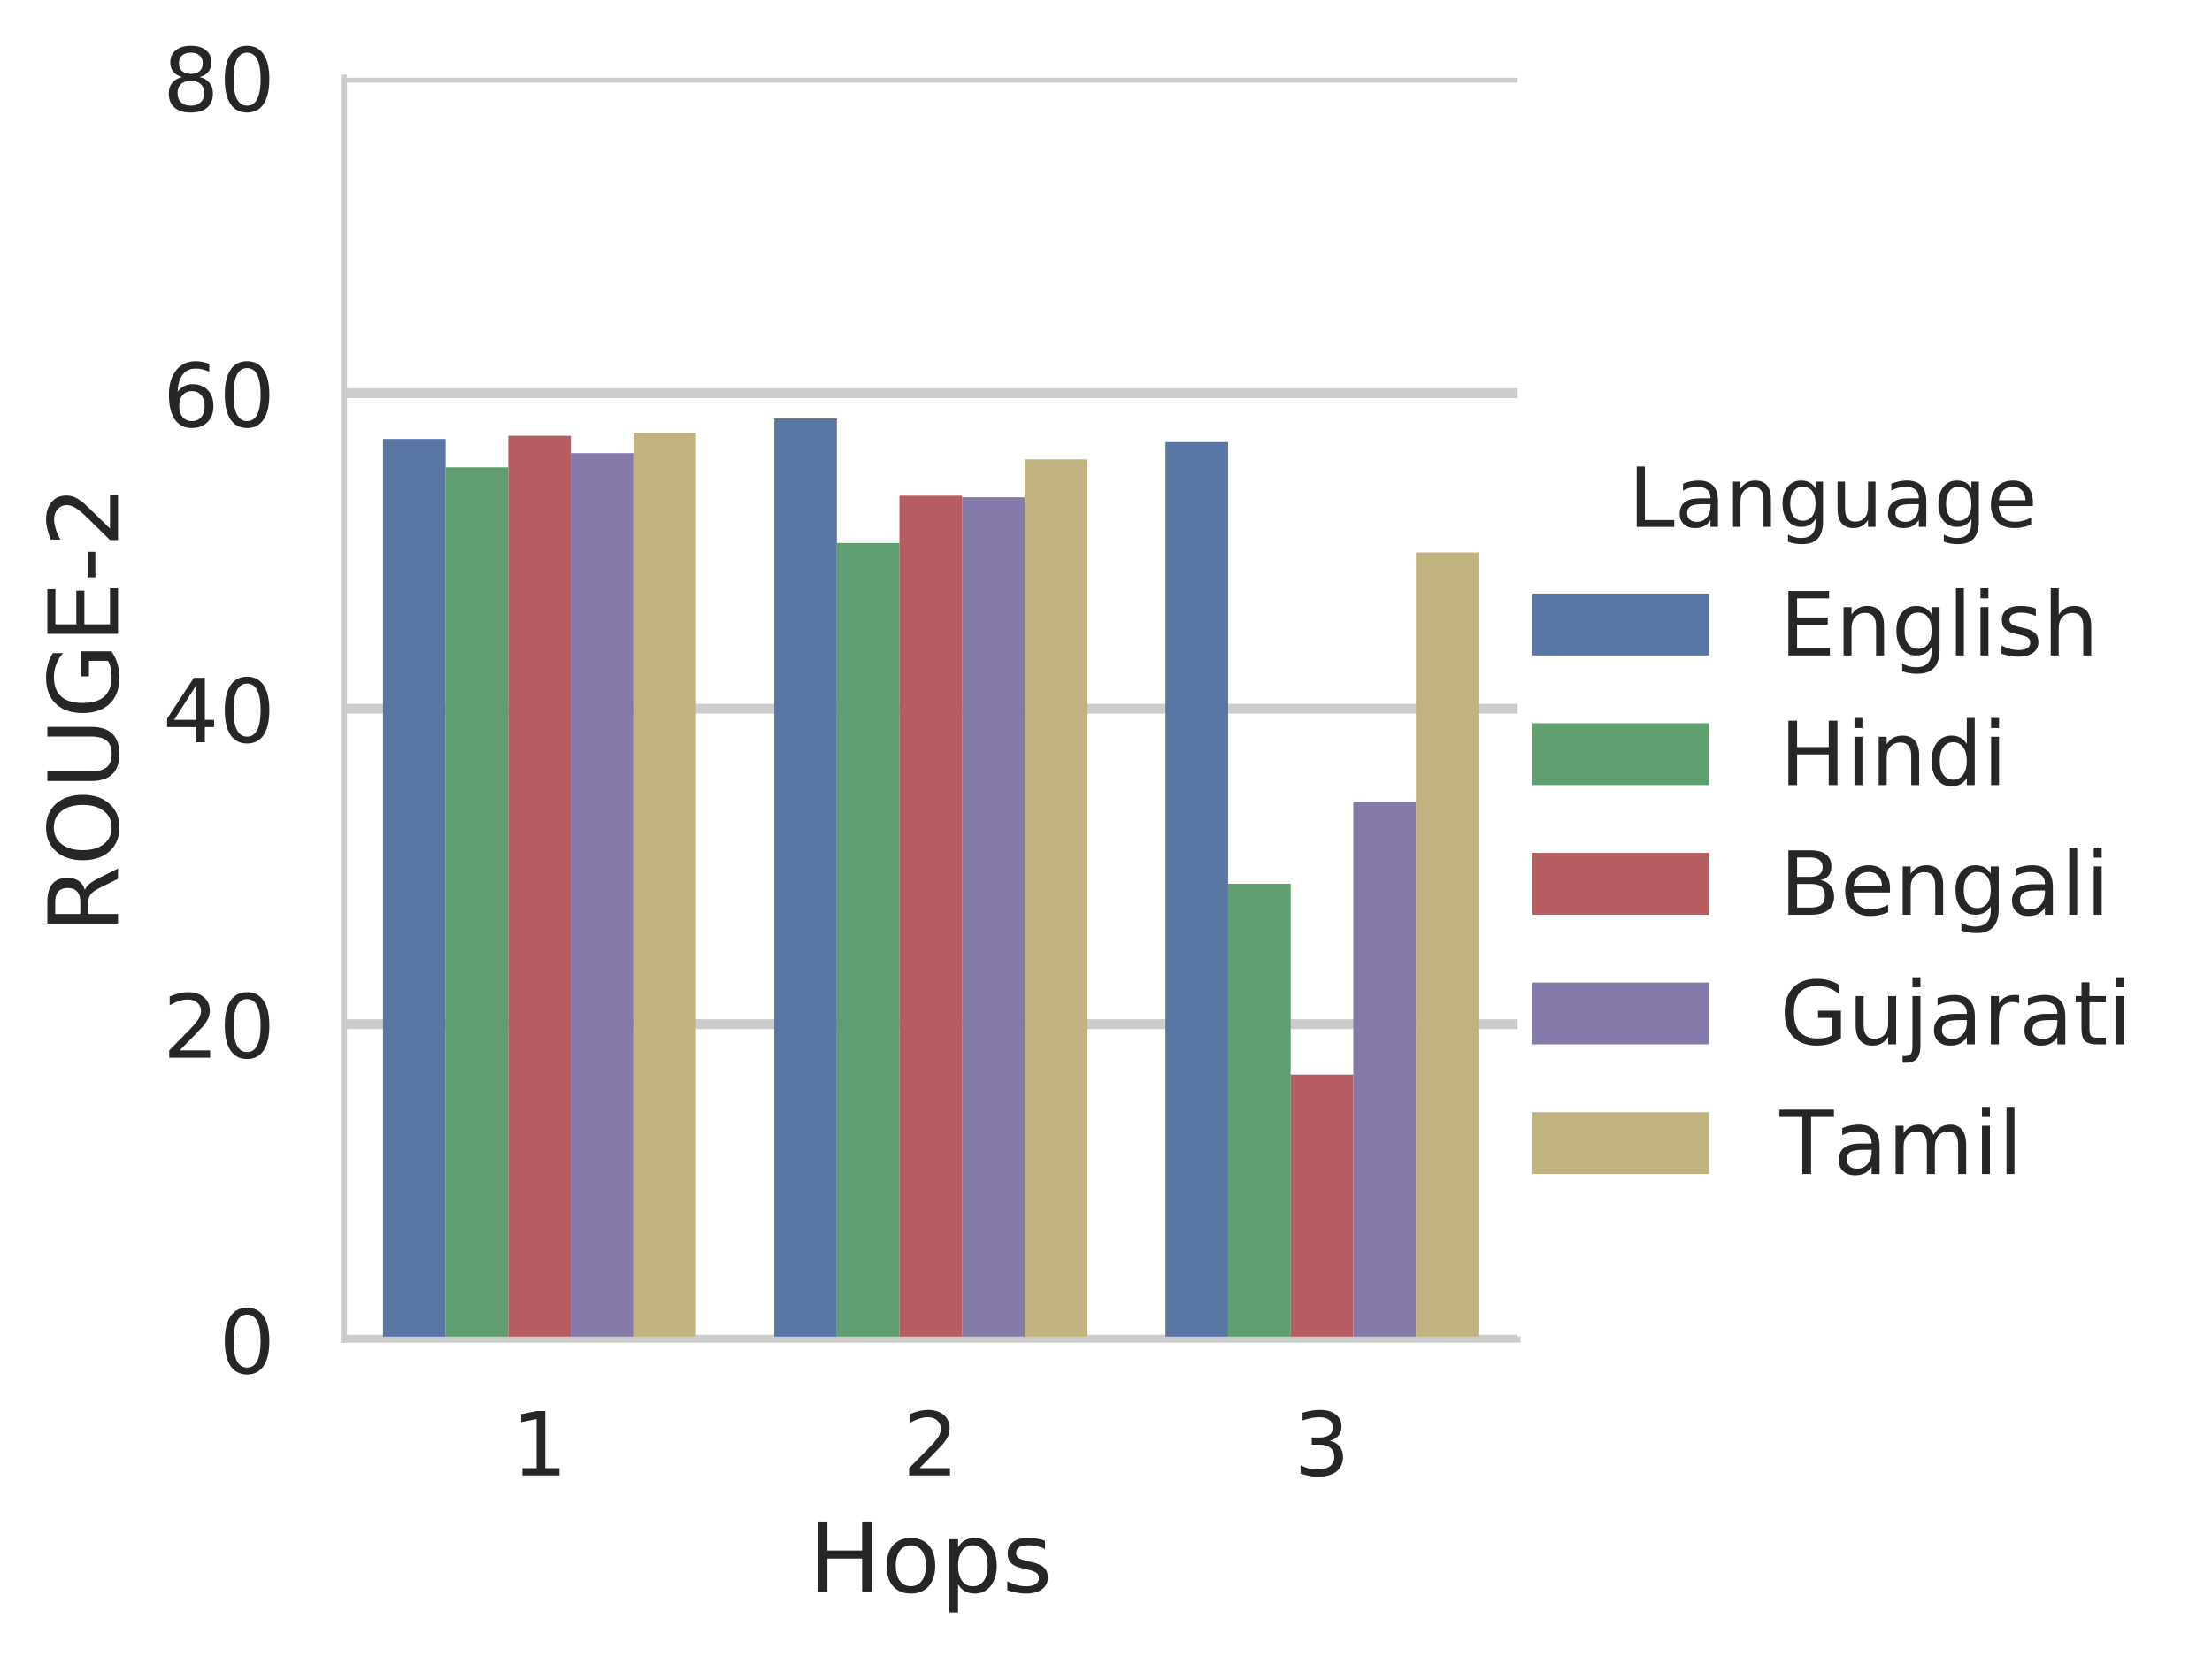 <?xml version="1.0"?>
 <!-- Created with matplotlib (http://matplotlib.org/) -->
<svg height="270.048" version="1.1" viewBox="0 0 360.534 270.048" width="360.534" xmlns="http://www.w3.org/2000/svg" xmlns:xlink="http://www.w3.org/1999/xlink"> <defs> <style type="text/css">
*{stroke-linecap:butt;stroke-linejoin:round;} </style> </defs> <g id="figure_1"> <g id="patch_1"> <path d="M 0 270.048 L 360.534 270.048 L 360.534 0 L 0 0 z
" style="fill:#ffffff;"></path> </g> <g id="axes_1"> <g id="patch_2"> <path d="M 56.054 218.381 L 247.347 218.381 L 247.347 12.671 L 56.054 12.671 z
" style="fill:#ffffff;"></path> </g> <g id="matplotlib.axis_1"> <g id="xtick_1"> <g id="line2d_1"></g> <g id="text_1">  <defs> <path d="M 12.406 8.297 L 28.516 8.297 L 28.516 63.922 L 10.984 60.406 L 10.984 69.391 L 28.422 72.906 L 38.281 72.906 L 38.281 8.297 L 54.391 8.297 L 54.391 0 L 12.406 0 z
" id="DejaVuSans-31"></path> </defs> <g style="fill:#262626;" transform="translate(83.355 240.523)scale(0.144 -0.144)"> <use xlink:href="#DejaVuSans-31"></use> </g> </g> </g> <g id="xtick_2"> <g id="line2d_2"></g> <g id="text_2">  <defs> <path d="M 19.188 8.297 L 53.609 8.297 L 53.609 0 L 7.328 0 L 7.328 8.297 Q 12.938 14.109 22.625 23.891 Q 32.328 33.688 34.812 36.531 Q 39.547 41.844 41.422 45.531 Q 43.312 49.219 43.312 52.781 Q 43.312 58.594 39.234 62.25 Q 35.156 65.922 28.609 65.922 Q 23.969 65.922 18.812 64.312 Q 13.672 62.703 7.812 59.422 L 7.812 69.391 Q 13.766 71.781 18.938 73 Q 24.125 74.219 28.422 74.219 Q 39.75 74.219 46.484 68.547 Q 53.219 62.891 53.219 53.422 Q 53.219 48.922 51.531 44.891 Q 49.859 40.875 45.406 35.406 Q 44.188 33.984 37.641 27.219 Q 31.109 20.453 19.188 8.297 z
" id="DejaVuSans-32"></path> </defs> <g style="fill:#262626;" transform="translate(147.12 240.523)scale(0.144 -0.144)"> <use xlink:href="#DejaVuSans-32"></use> </g> </g> </g> <g id="xtick_3"> <g id="line2d_3"></g> <g id="text_3">  <defs> <path d="M 40.578 39.312 Q 47.656 37.797 51.625 33 Q 55.609 28.219 55.609 21.188 Q 55.609 10.406 48.188 4.484 Q 40.766 -1.422 27.094 -1.422 Q 22.516 -1.422 17.656 -0.516 Q 12.797 0.391 7.625 2.203 L 7.625 11.719 Q 11.719 9.328 16.594 8.109 Q 21.484 6.891 26.812 6.891 Q 36.078 6.891 40.938 10.547 Q 45.797 14.203 45.797 21.188 Q 45.797 27.641 41.281 31.266 Q 36.766 34.906 28.719 34.906 L 20.219 34.906 L 20.219 43.016 L 29.109 43.016 Q 36.375 43.016 40.234 45.922 Q 44.094 48.828 44.094 54.297 Q 44.094 59.906 40.109 62.906 Q 36.141 65.922 28.719 65.922 Q 24.656 65.922 20.016 65.031 Q 15.375 64.156 9.812 62.312 L 9.812 71.094 Q 15.438 72.656 20.344 73.438 Q 25.25 74.219 29.594 74.219 Q 40.828 74.219 47.359 69.109 Q 53.906 64.016 53.906 55.328 Q 53.906 49.266 50.438 45.094 Q 46.969 40.922 40.578 39.312 z
" id="DejaVuSans-33"></path> </defs> <g style="fill:#262626;" transform="translate(210.884 240.523)scale(0.144 -0.144)"> <use xlink:href="#DejaVuSans-33"></use> </g> </g> </g> <g id="text_4">  <defs> <path d="M 9.812 72.906 L 19.672 72.906 L 19.672 43.016 L 55.516 43.016 L 55.516 72.906 L 65.375 72.906 L 65.375 0 L 55.516 0 L 55.516 34.719 L 19.672 34.719 L 19.672 0 L 9.812 0 z
" id="DejaVuSans-48"></path> <path d="M 30.609 48.391 Q 23.391 48.391 19.188 42.75 Q 14.984 37.109 14.984 27.297 Q 14.984 17.484 19.156 11.844 Q 23.344 6.203 30.609 6.203 Q 37.797 6.203 41.984 11.859 Q 46.188 17.531 46.188 27.297 Q 46.188 37.016 41.984 42.703 Q 37.797 48.391 30.609 48.391 z
M 30.609 56 Q 42.328 56 49.016 48.375 Q 55.719 40.766 55.719 27.297 Q 55.719 13.875 49.016 6.219 Q 42.328 -1.422 30.609 -1.422 Q 18.844 -1.422 12.172 6.219 Q 5.516 13.875 5.516 27.297 Q 5.516 40.766 12.172 48.375 Q 18.844 56 30.609 56 z
" id="DejaVuSans-6f"></path> <path d="M 18.109 8.203 L 18.109 -20.797 L 9.078 -20.797 L 9.078 54.688 L 18.109 54.688 L 18.109 46.391 Q 20.953 51.266 25.266 53.625 Q 29.594 56 35.594 56 Q 45.562 56 51.781 48.094 Q 58.016 40.188 58.016 27.297 Q 58.016 14.406 51.781 6.484 Q 45.562 -1.422 35.594 -1.422 Q 29.594 -1.422 25.266 0.953 Q 20.953 3.328 18.109 8.203 z
M 48.688 27.297 Q 48.688 37.203 44.609 42.844 Q 40.531 48.484 33.406 48.484 Q 26.266 48.484 22.188 42.844 Q 18.109 37.203 18.109 27.297 Q 18.109 17.391 22.188 11.75 Q 26.266 6.109 33.406 6.109 Q 40.531 6.109 44.609 11.75 Q 48.688 17.391 48.688 27.297 z
" id="DejaVuSans-70"></path> <path d="M 44.281 53.078 L 44.281 44.578 Q 40.484 46.531 36.375 47.5 Q 32.281 48.484 27.875 48.484 Q 21.188 48.484 17.844 46.438 Q 14.5 44.391 14.5 40.281 Q 14.5 37.156 16.891 35.375 Q 19.281 33.594 26.516 31.984 L 29.594 31.297 Q 39.156 29.25 43.188 25.516 Q 47.219 21.781 47.219 15.094 Q 47.219 7.469 41.188 3.016 Q 35.156 -1.422 24.609 -1.422 Q 20.219 -1.422 15.453 -0.562 Q 10.688 0.297 5.422 2 L 5.422 11.281 Q 10.406 8.688 15.234 7.391 Q 20.062 6.109 24.812 6.109 Q 31.156 6.109 34.562 8.281 Q 37.984 10.453 37.984 14.406 Q 37.984 18.062 35.516 20.016 Q 33.062 21.969 24.703 23.781 L 21.578 24.516 Q 13.234 26.266 9.516 29.906 Q 5.812 33.547 5.812 39.891 Q 5.812 47.609 11.281 51.797 Q 16.75 56 26.812 56 Q 31.781 56 36.172 55.266 Q 40.578 54.547 44.281 53.078 z
" id="DejaVuSans-73"></path> </defs> <g style="fill:#262626;" transform="translate(131.745 259.554)scale(0.158 -0.158)"> <use xlink:href="#DejaVuSans-48"></use> <use x="75.195" xlink:href="#DejaVuSans-6f"></use> <use x="136.377" xlink:href="#DejaVuSans-70"></use> <use x="199.854" xlink:href="#DejaVuSans-73"></use> </g> </g> </g> <g id="matplotlib.axis_2"> <g id="ytick_1"> <g id="line2d_4"> <path clip-path="url(#p390c13e34f)" d="M 56.054 218.381 L 247.347 218.381 " style="fill:none;stroke:#cccccc;stroke-linecap:round;stroke-width:1.6;"></path> </g> <g id="line2d_5"></g> <g id="text_5">  <defs> <path d="M 31.781 66.406 Q 24.172 66.406 20.328 58.906 Q 16.5 51.422 16.5 36.375 Q 16.5 21.391 20.328 13.891 Q 24.172 6.391 31.781 6.391 Q 39.453 6.391 43.281 13.891 Q 47.125 21.391 47.125 36.375 Q 47.125 51.422 43.281 58.906 Q 39.453 66.406 31.781 66.406 z
M 31.781 74.219 Q 44.047 74.219 50.516 64.516 Q 56.984 54.828 56.984 36.375 Q 56.984 17.969 50.516 8.266 Q 44.047 -1.422 31.781 -1.422 Q 19.531 -1.422 13.062 8.266 Q 6.594 17.969 6.594 36.375 Q 6.594 54.828 13.062 64.516 Q 19.531 74.219 31.781 74.219 z
" id="DejaVuSans-30"></path> </defs> <g style="fill:#262626;" transform="translate(35.692 223.852)scale(0.144 -0.144)"> <use xlink:href="#DejaVuSans-30"></use> </g> </g> </g> <g id="ytick_2"> <g id="line2d_6"> <path clip-path="url(#p390c13e34f)" d="M 56.054 166.954 L 247.347 166.954 " style="fill:none;stroke:#cccccc;stroke-linecap:round;stroke-width:1.6;"></path> </g> <g id="line2d_7"></g> <g id="text_6">  <g style="fill:#262626;" transform="translate(26.53 172.425)scale(0.144 -0.144)"> <use xlink:href="#DejaVuSans-32"></use> <use x="63.623" xlink:href="#DejaVuSans-30"></use> </g> </g> </g> <g id="ytick_3"> <g id="line2d_8"> <path clip-path="url(#p390c13e34f)" d="M 56.054 115.526 L 247.347 115.526 " style="fill:none;stroke:#cccccc;stroke-linecap:round;stroke-width:1.6;"></path> </g> <g id="line2d_9"></g> <g id="text_7">  <defs> <path d="M 37.797 64.312 L 12.891 25.391 L 37.797 25.391 z
M 35.203 72.906 L 47.609 72.906 L 47.609 25.391 L 58.016 25.391 L 58.016 17.188 L 47.609 17.188 L 47.609 0 L 37.797 0 L 37.797 17.188 L 4.891 17.188 L 4.891 26.703 z
" id="DejaVuSans-34"></path> </defs> <g style="fill:#262626;" transform="translate(26.53 120.997)scale(0.144 -0.144)"> <use xlink:href="#DejaVuSans-34"></use> <use x="63.623" xlink:href="#DejaVuSans-30"></use> </g> </g> </g> <g id="ytick_4"> <g id="line2d_10"> <path clip-path="url(#p390c13e34f)" d="M 56.054 64.098 L 247.347 64.098 " style="fill:none;stroke:#cccccc;stroke-linecap:round;stroke-width:1.6;"></path> </g> <g id="line2d_11"></g> <g id="text_8">  <defs> <path d="M 33.016 40.375 Q 26.375 40.375 22.484 35.828 Q 18.609 31.297 18.609 23.391 Q 18.609 15.531 22.484 10.953 Q 26.375 6.391 33.016 6.391 Q 39.656 6.391 43.531 10.953 Q 47.406 15.531 47.406 23.391 Q 47.406 31.297 43.531 35.828 Q 39.656 40.375 33.016 40.375 z
M 52.594 71.297 L 52.594 62.312 Q 48.875 64.062 45.094 64.984 Q 41.312 65.922 37.594 65.922 Q 27.828 65.922 22.672 59.328 Q 17.531 52.734 16.797 39.406 Q 19.672 43.656 24.016 45.922 Q 28.375 48.188 33.594 48.188 Q 44.578 48.188 50.953 41.516 Q 57.328 34.859 57.328 23.391 Q 57.328 12.156 50.688 5.359 Q 44.047 -1.422 33.016 -1.422 Q 20.359 -1.422 13.672 8.266 Q 6.984 17.969 6.984 36.375 Q 6.984 53.656 15.188 63.938 Q 23.391 74.219 37.203 74.219 Q 40.922 74.219 44.703 73.484 Q 48.484 72.75 52.594 71.297 z
" id="DejaVuSans-36"></path> </defs> <g style="fill:#262626;" transform="translate(26.53 69.569)scale(0.144 -0.144)"> <use xlink:href="#DejaVuSans-36"></use> <use x="63.623" xlink:href="#DejaVuSans-30"></use> </g> </g> </g> <g id="ytick_5"> <g id="line2d_12"> <path clip-path="url(#p390c13e34f)" d="M 56.054 12.671 L 247.347 12.671 " style="fill:none;stroke:#cccccc;stroke-linecap:round;stroke-width:1.6;"></path> </g> <g id="line2d_13"></g> <g id="text_9">  <defs> <path d="M 31.781 34.625 Q 24.75 34.625 20.719 30.859 Q 16.703 27.094 16.703 20.516 Q 16.703 13.922 20.719 10.156 Q 24.75 6.391 31.781 6.391 Q 38.812 6.391 42.859 10.172 Q 46.922 13.969 46.922 20.516 Q 46.922 27.094 42.891 30.859 Q 38.875 34.625 31.781 34.625 z
M 21.922 38.812 Q 15.578 40.375 12.031 44.719 Q 8.5 49.078 8.5 55.328 Q 8.5 64.062 14.719 69.141 Q 20.953 74.219 31.781 74.219 Q 42.672 74.219 48.875 69.141 Q 55.078 64.062 55.078 55.328 Q 55.078 49.078 51.531 44.719 Q 48 40.375 41.703 38.812 Q 48.828 37.156 52.797 32.312 Q 56.781 27.484 56.781 20.516 Q 56.781 9.906 50.312 4.234 Q 43.844 -1.422 31.781 -1.422 Q 19.734 -1.422 13.25 4.234 Q 6.781 9.906 6.781 20.516 Q 6.781 27.484 10.781 32.312 Q 14.797 37.156 21.922 38.812 z
M 18.312 54.391 Q 18.312 48.734 21.844 45.562 Q 25.391 42.391 31.781 42.391 Q 38.141 42.391 41.719 45.562 Q 45.312 48.734 45.312 54.391 Q 45.312 60.062 41.719 63.234 Q 38.141 66.406 31.781 66.406 Q 25.391 66.406 21.844 63.234 Q 18.312 60.062 18.312 54.391 z
" id="DejaVuSans-38"></path> </defs> <g style="fill:#262626;" transform="translate(26.53 18.142)scale(0.144 -0.144)"> <use xlink:href="#DejaVuSans-38"></use> <use x="63.623" xlink:href="#DejaVuSans-30"></use> </g> </g> </g> <g id="text_10">  <defs> <path d="M 44.391 34.188 Q 47.562 33.109 50.562 29.594 Q 53.562 26.078 56.594 19.922 L 66.609 0 L 56 0 L 46.688 18.703 Q 43.062 26.031 39.672 28.422 Q 36.281 30.812 30.422 30.812 L 19.672 30.812 L 19.672 0 L 9.812 0 L 9.812 72.906 L 32.078 72.906 Q 44.578 72.906 50.734 67.672 Q 56.891 62.453 56.891 51.906 Q 56.891 45.016 53.688 40.469 Q 50.484 35.938 44.391 34.188 z
M 19.672 64.797 L 19.672 38.922 L 32.078 38.922 Q 39.203 38.922 42.844 42.219 Q 46.484 45.516 46.484 51.906 Q 46.484 58.297 42.844 61.547 Q 39.203 64.797 32.078 64.797 z
" id="DejaVuSans-52"></path> <path d="M 39.406 66.219 Q 28.656 66.219 22.328 58.203 Q 16.016 50.203 16.016 36.375 Q 16.016 22.609 22.328 14.594 Q 28.656 6.594 39.406 6.594 Q 50.141 6.594 56.422 14.594 Q 62.703 22.609 62.703 36.375 Q 62.703 50.203 56.422 58.203 Q 50.141 66.219 39.406 66.219 z
M 39.406 74.219 Q 54.734 74.219 63.906 63.938 Q 73.094 53.656 73.094 36.375 Q 73.094 19.141 63.906 8.859 Q 54.734 -1.422 39.406 -1.422 Q 24.031 -1.422 14.812 8.828 Q 5.609 19.094 5.609 36.375 Q 5.609 53.656 14.812 63.938 Q 24.031 74.219 39.406 74.219 z
" id="DejaVuSans-4f"></path> <path d="M 8.688 72.906 L 18.609 72.906 L 18.609 28.609 Q 18.609 16.891 22.844 11.734 Q 27.094 6.594 36.625 6.594 Q 46.094 6.594 50.344 11.734 Q 54.594 16.891 54.594 28.609 L 54.594 72.906 L 64.5 72.906 L 64.5 27.391 Q 64.5 13.141 57.438 5.859 Q 50.391 -1.422 36.625 -1.422 Q 22.797 -1.422 15.734 5.859 Q 8.688 13.141 8.688 27.391 z
" id="DejaVuSans-55"></path> <path d="M 59.516 10.406 L 59.516 29.984 L 43.406 29.984 L 43.406 38.094 L 69.281 38.094 L 69.281 6.781 Q 63.578 2.734 56.688 0.656 Q 49.812 -1.422 42 -1.422 Q 24.906 -1.422 15.25 8.562 Q 5.609 18.562 5.609 36.375 Q 5.609 54.25 15.25 64.234 Q 24.906 74.219 42 74.219 Q 49.125 74.219 55.547 72.453 Q 61.969 70.703 67.391 67.281 L 67.391 56.781 Q 61.922 61.422 55.766 63.766 Q 49.609 66.109 42.828 66.109 Q 29.438 66.109 22.719 58.641 Q 16.016 51.172 16.016 36.375 Q 16.016 21.625 22.719 14.156 Q 29.438 6.688 42.828 6.688 Q 48.047 6.688 52.141 7.594 Q 56.25 8.5 59.516 10.406 z
" id="DejaVuSans-47"></path> <path d="M 9.812 72.906 L 55.906 72.906 L 55.906 64.594 L 19.672 64.594 L 19.672 43.016 L 54.391 43.016 L 54.391 34.719 L 19.672 34.719 L 19.672 8.297 L 56.781 8.297 L 56.781 0 L 9.812 0 z
" id="DejaVuSans-45"></path> <path d="M 4.891 31.391 L 31.203 31.391 L 31.203 23.391 L 4.891 23.391 z
" id="DejaVuSans-2d"></path> </defs> <g style="fill:#262626;" transform="translate(19.236 152.098)rotate(-90)scale(0.158 -0.158)"> <use xlink:href="#DejaVuSans-52"></use> <use x="69.482" xlink:href="#DejaVuSans-4f"></use> <use x="148.193" xlink:href="#DejaVuSans-55"></use> <use x="221.387" xlink:href="#DejaVuSans-47"></use> <use x="298.877" xlink:href="#DejaVuSans-45"></use> <use x="362.061" xlink:href="#DejaVuSans-2d"></use> <use x="398.145" xlink:href="#DejaVuSans-32"></use> </g> </g> </g> <g id="patch_3"> <path clip-path="url(#p390c13e34f)" d="M 62.431 218.381 L 72.633 218.381 L 72.633 71.555 L 62.431 71.555 z
" style="fill:#5875a4;"></path> </g> <g id="patch_4"> <path clip-path="url(#p390c13e34f)" d="M 126.195 218.381 L 136.397 218.381 L 136.397 68.213 L 126.195 68.213 z
" style="fill:#5875a4;"></path> </g> <g id="patch_5"> <path clip-path="url(#p390c13e34f)" d="M 189.959 218.381 L 200.161 218.381 L 200.161 72.07 L 189.959 72.07 z
" style="fill:#5875a4;"></path> </g> <g id="patch_6"> <path clip-path="url(#p390c13e34f)" d="M 72.633 218.381 L 82.835 218.381 L 82.835 76.184 L 72.633 76.184 z
" style="fill:#5f9e6e;"></path> </g> <g id="patch_7"> <path clip-path="url(#p390c13e34f)" d="M 136.397 218.381 L 146.599 218.381 L 146.599 88.527 L 136.397 88.527 z
" style="fill:#5f9e6e;"></path> </g> <g id="patch_8"> <path clip-path="url(#p390c13e34f)" d="M 200.161 218.381 L 210.364 218.381 L 210.364 144.068 L 200.161 144.068 z
" style="fill:#5f9e6e;"></path> </g> <g id="patch_9"> <path clip-path="url(#p390c13e34f)" d="M 82.835 218.381 L 93.037 218.381 L 93.037 71.041 L 82.835 71.041 z
" style="fill:#b55d60;"></path> </g> <g id="patch_10"> <path clip-path="url(#p390c13e34f)" d="M 146.599 218.381 L 156.802 218.381 L 156.802 80.812 L 146.599 80.812 z
" style="fill:#b55d60;"></path> </g> <g id="patch_11"> <path clip-path="url(#p390c13e34f)" d="M 210.364 218.381 L 220.566 218.381 L 220.566 175.182 L 210.364 175.182 z
" style="fill:#b55d60;"></path> </g> <g id="patch_12"> <path clip-path="url(#p390c13e34f)" d="M 93.037 218.381 L 103.24 218.381 L 103.24 73.87 L 93.037 73.87 z
" style="fill:#857aaa;"></path> </g> <g id="patch_13"> <path clip-path="url(#p390c13e34f)" d="M 156.802 218.381 L 167.004 218.381 L 167.004 81.07 L 156.802 81.07 z
" style="fill:#857aaa;"></path> </g> <g id="patch_14"> <path clip-path="url(#p390c13e34f)" d="M 220.566 218.381 L 230.768 218.381 L 230.768 130.697 L 220.566 130.697 z
" style="fill:#857aaa;"></path> </g> <g id="patch_15"> <path clip-path="url(#p390c13e34f)" d="M 103.24 218.381 L 113.442 218.381 L 113.442 70.527 L 103.24 70.527 z
" style="fill:#c1b37f;"></path> </g> <g id="patch_16"> <path clip-path="url(#p390c13e34f)" d="M 167.004 218.381 L 177.206 218.381 L 177.206 74.898 L 167.004 74.898 z
" style="fill:#c1b37f;"></path> </g> <g id="patch_17"> <path clip-path="url(#p390c13e34f)" d="M 230.768 218.381 L 240.97 218.381 L 240.97 90.069 L 230.768 90.069 z
" style="fill:#c1b37f;"></path> </g> <g id="line2d_14"> <path clip-path="url(#p390c13e34f)" d="M 0 0 " style="fill:none;stroke:#424242;stroke-linecap:round;stroke-width:5.04;"></path> </g> <g id="line2d_15"> <path clip-path="url(#p390c13e34f)" d="M 0 0 " style="fill:none;stroke:#424242;stroke-linecap:round;stroke-width:5.04;"></path> </g> <g id="line2d_16"> <path clip-path="url(#p390c13e34f)" d="M 0 0 " style="fill:none;stroke:#424242;stroke-linecap:round;stroke-width:5.04;"></path> </g> <g id="line2d_17"> <path clip-path="url(#p390c13e34f)" d="M 0 0 " style="fill:none;stroke:#424242;stroke-linecap:round;stroke-width:5.04;"></path> </g> <g id="line2d_18"> <path clip-path="url(#p390c13e34f)" d="M 0 0 " style="fill:none;stroke:#424242;stroke-linecap:round;stroke-width:5.04;"></path> </g> <g id="line2d_19"> <path clip-path="url(#p390c13e34f)" d="M 0 0 " style="fill:none;stroke:#424242;stroke-linecap:round;stroke-width:5.04;"></path> </g> <g id="line2d_20"> <path clip-path="url(#p390c13e34f)" d="M 0 0 " style="fill:none;stroke:#424242;stroke-linecap:round;stroke-width:5.04;"></path> </g> <g id="line2d_21"> <path clip-path="url(#p390c13e34f)" d="M 0 0 " style="fill:none;stroke:#424242;stroke-linecap:round;stroke-width:5.04;"></path> </g> <g id="line2d_22"> <path clip-path="url(#p390c13e34f)" d="M 0 0 " style="fill:none;stroke:#424242;stroke-linecap:round;stroke-width:5.04;"></path> </g> <g id="line2d_23"> <path clip-path="url(#p390c13e34f)" d="M 0 0 " style="fill:none;stroke:#424242;stroke-linecap:round;stroke-width:5.04;"></path> </g> <g id="line2d_24"> <path clip-path="url(#p390c13e34f)" d="M 0 0 " style="fill:none;stroke:#424242;stroke-linecap:round;stroke-width:5.04;"></path> </g> <g id="line2d_25"> <path clip-path="url(#p390c13e34f)" d="M 0 0 " style="fill:none;stroke:#424242;stroke-linecap:round;stroke-width:5.04;"></path> </g> <g id="line2d_26"> <path clip-path="url(#p390c13e34f)" d="M 0 0 " style="fill:none;stroke:#424242;stroke-linecap:round;stroke-width:5.04;"></path> </g> <g id="line2d_27"> <path clip-path="url(#p390c13e34f)" d="M 0 0 " style="fill:none;stroke:#424242;stroke-linecap:round;stroke-width:5.04;"></path> </g> <g id="line2d_28"> <path clip-path="url(#p390c13e34f)" d="M 0 0 " style="fill:none;stroke:#424242;stroke-linecap:round;stroke-width:5.04;"></path> </g> <g id="patch_18"> <path d="M 56.054 218.381 L 56.054 12.671 " style="fill:none;stroke:#cccccc;stroke-linecap:square;stroke-linejoin:miter;"></path> </g> <g id="patch_19"> <path d="M 56.054 218.381 L 247.347 218.381 " style="fill:none;stroke:#cccccc;stroke-linecap:square;stroke-linejoin:miter;"></path> </g> </g> <g id="legend_1"> <g id="text_11">  <defs> <path d="M 9.812 72.906 L 19.672 72.906 L 19.672 8.297 L 55.172 8.297 L 55.172 0 L 9.812 0 z
" id="DejaVuSans-4c"></path> <path d="M 34.281 27.484 Q 23.391 27.484 19.188 25 Q 14.984 22.516 14.984 16.5 Q 14.984 11.719 18.141 8.906 Q 21.297 6.109 26.703 6.109 Q 34.188 6.109 38.703 11.406 Q 43.219 16.703 43.219 25.484 L 43.219 27.484 z
M 52.203 31.203 L 52.203 0 L 43.219 0 L 43.219 8.297 Q 40.141 3.328 35.547 0.953 Q 30.953 -1.422 24.312 -1.422 Q 15.922 -1.422 10.953 3.297 Q 6 8.016 6 15.922 Q 6 25.141 12.172 29.828 Q 18.359 34.516 30.609 34.516 L 43.219 34.516 L 43.219 35.406 Q 43.219 41.609 39.141 45 Q 35.062 48.391 27.688 48.391 Q 23 48.391 18.547 47.266 Q 14.109 46.141 10.016 43.891 L 10.016 52.203 Q 14.938 54.109 19.578 55.047 Q 24.219 56 28.609 56 Q 40.484 56 46.344 49.844 Q 52.203 43.703 52.203 31.203 z
" id="DejaVuSans-61"></path> <path d="M 54.891 33.016 L 54.891 0 L 45.906 0 L 45.906 32.719 Q 45.906 40.484 42.875 44.328 Q 39.844 48.188 33.797 48.188 Q 26.516 48.188 22.312 43.547 Q 18.109 38.922 18.109 30.906 L 18.109 0 L 9.078 0 L 9.078 54.688 L 18.109 54.688 L 18.109 46.188 Q 21.344 51.125 25.703 53.562 Q 30.078 56 35.797 56 Q 45.219 56 50.047 50.172 Q 54.891 44.344 54.891 33.016 z
" id="DejaVuSans-6e"></path> <path d="M 45.406 27.984 Q 45.406 37.75 41.375 43.109 Q 37.359 48.484 30.078 48.484 Q 22.859 48.484 18.828 43.109 Q 14.797 37.75 14.797 27.984 Q 14.797 18.266 18.828 12.891 Q 22.859 7.516 30.078 7.516 Q 37.359 7.516 41.375 12.891 Q 45.406 18.266 45.406 27.984 z
M 54.391 6.781 Q 54.391 -7.172 48.188 -13.984 Q 42 -20.797 29.203 -20.797 Q 24.469 -20.797 20.266 -20.094 Q 16.062 -19.391 12.109 -17.922 L 12.109 -9.188 Q 16.062 -11.328 19.922 -12.344 Q 23.781 -13.375 27.781 -13.375 Q 36.625 -13.375 41.016 -8.766 Q 45.406 -4.156 45.406 5.172 L 45.406 9.625 Q 42.625 4.781 38.281 2.391 Q 33.938 0 27.875 0 Q 17.828 0 11.672 7.656 Q 5.516 15.328 5.516 27.984 Q 5.516 40.672 11.672 48.328 Q 17.828 56 27.875 56 Q 33.938 56 38.281 53.609 Q 42.625 51.219 45.406 46.391 L 45.406 54.688 L 54.391 54.688 z
" id="DejaVuSans-67"></path> <path d="M 8.5 21.578 L 8.5 54.688 L 17.484 54.688 L 17.484 21.922 Q 17.484 14.156 20.5 10.266 Q 23.531 6.391 29.594 6.391 Q 36.859 6.391 41.078 11.031 Q 45.312 15.672 45.312 23.688 L 45.312 54.688 L 54.297 54.688 L 54.297 0 L 45.312 0 L 45.312 8.406 Q 42.047 3.422 37.719 1 Q 33.406 -1.422 27.688 -1.422 Q 18.266 -1.422 13.375 4.438 Q 8.5 10.297 8.5 21.578 z
M 31.109 56 z
" id="DejaVuSans-75"></path> <path d="M 56.203 29.594 L 56.203 25.203 L 14.891 25.203 Q 15.484 15.922 20.484 11.062 Q 25.484 6.203 34.422 6.203 Q 39.594 6.203 44.453 7.469 Q 49.312 8.734 54.109 11.281 L 54.109 2.781 Q 49.266 0.734 44.188 -0.344 Q 39.109 -1.422 33.891 -1.422 Q 20.797 -1.422 13.156 6.188 Q 5.516 13.812 5.516 26.812 Q 5.516 40.234 12.766 48.109 Q 20.016 56 32.328 56 Q 43.359 56 49.781 48.891 Q 56.203 41.797 56.203 29.594 z
M 47.219 32.234 Q 47.125 39.594 43.094 43.984 Q 39.062 48.391 32.422 48.391 Q 24.906 48.391 20.391 44.141 Q 15.875 39.891 15.188 32.172 z
" id="DejaVuSans-65"></path> </defs> <g style="fill:#262626;" transform="translate(265.44 85.898)scale(0.135 -0.135)"> <use xlink:href="#DejaVuSans-4c"></use> <use x="55.713" xlink:href="#DejaVuSans-61"></use> <use x="116.992" xlink:href="#DejaVuSans-6e"></use> <use x="180.371" xlink:href="#DejaVuSans-67"></use> <use x="243.848" xlink:href="#DejaVuSans-75"></use> <use x="307.227" xlink:href="#DejaVuSans-61"></use> <use x="368.506" xlink:href="#DejaVuSans-67"></use> <use x="431.982" xlink:href="#DejaVuSans-65"></use> </g> </g> <g id="patch_20"> <path d="M 249.755 106.84 L 278.555 106.84 L 278.555 96.76 L 249.755 96.76 z
" style="fill:#5875a4;"></path> </g> <g id="text_12">  <defs> <path d="M 9.422 75.984 L 18.406 75.984 L 18.406 0 L 9.422 0 z
" id="DejaVuSans-6c"></path> <path d="M 9.422 54.688 L 18.406 54.688 L 18.406 0 L 9.422 0 z
M 9.422 75.984 L 18.406 75.984 L 18.406 64.594 L 9.422 64.594 z
" id="DejaVuSans-69"></path> <path d="M 54.891 33.016 L 54.891 0 L 45.906 0 L 45.906 32.719 Q 45.906 40.484 42.875 44.328 Q 39.844 48.188 33.797 48.188 Q 26.516 48.188 22.312 43.547 Q 18.109 38.922 18.109 30.906 L 18.109 0 L 9.078 0 L 9.078 75.984 L 18.109 75.984 L 18.109 46.188 Q 21.344 51.125 25.703 53.562 Q 30.078 56 35.797 56 Q 45.219 56 50.047 50.172 Q 54.891 44.344 54.891 33.016 z
" id="DejaVuSans-68"></path> </defs> <g style="fill:#262626;" transform="translate(290.075 106.84)scale(0.144 -0.144)"> <use xlink:href="#DejaVuSans-45"></use> <use x="63.184" xlink:href="#DejaVuSans-6e"></use> <use x="126.562" xlink:href="#DejaVuSans-67"></use> <use x="190.039" xlink:href="#DejaVuSans-6c"></use> <use x="217.822" xlink:href="#DejaVuSans-69"></use> <use x="245.605" xlink:href="#DejaVuSans-73"></use> <use x="297.705" xlink:href="#DejaVuSans-68"></use> </g> </g> <g id="patch_21"> <path d="M 249.755 127.976 L 278.555 127.976 L 278.555 117.896 L 249.755 117.896 z
" style="fill:#5f9e6e;"></path> </g> <g id="text_13">  <defs> <path d="M 45.406 46.391 L 45.406 75.984 L 54.391 75.984 L 54.391 0 L 45.406 0 L 45.406 8.203 Q 42.578 3.328 38.25 0.953 Q 33.938 -1.422 27.875 -1.422 Q 17.969 -1.422 11.734 6.484 Q 5.516 14.406 5.516 27.297 Q 5.516 40.188 11.734 48.094 Q 17.969 56 27.875 56 Q 33.938 56 38.25 53.625 Q 42.578 51.266 45.406 46.391 z
M 14.797 27.297 Q 14.797 17.391 18.875 11.75 Q 22.953 6.109 30.078 6.109 Q 37.203 6.109 41.297 11.75 Q 45.406 17.391 45.406 27.297 Q 45.406 37.203 41.297 42.844 Q 37.203 48.484 30.078 48.484 Q 22.953 48.484 18.875 42.844 Q 14.797 37.203 14.797 27.297 z
" id="DejaVuSans-64"></path> </defs> <g style="fill:#262626;" transform="translate(290.075 127.976)scale(0.144 -0.144)"> <use xlink:href="#DejaVuSans-48"></use> <use x="75.195" xlink:href="#DejaVuSans-69"></use> <use x="102.979" xlink:href="#DejaVuSans-6e"></use> <use x="166.357" xlink:href="#DejaVuSans-64"></use> <use x="229.834" xlink:href="#DejaVuSans-69"></use> </g> </g> <g id="patch_22"> <path d="M 249.755 149.113 L 278.555 149.113 L 278.555 139.033 L 249.755 139.033 z
" style="fill:#b55d60;"></path> </g> <g id="text_14">  <defs> <path d="M 19.672 34.812 L 19.672 8.109 L 35.5 8.109 Q 43.453 8.109 47.281 11.406 Q 51.125 14.703 51.125 21.484 Q 51.125 28.328 47.281 31.562 Q 43.453 34.812 35.5 34.812 z
M 19.672 64.797 L 19.672 42.828 L 34.281 42.828 Q 41.5 42.828 45.031 45.531 Q 48.578 48.25 48.578 53.812 Q 48.578 59.328 45.031 62.062 Q 41.5 64.797 34.281 64.797 z
M 9.812 72.906 L 35.016 72.906 Q 46.297 72.906 52.391 68.219 Q 58.5 63.531 58.5 54.891 Q 58.5 48.188 55.375 44.234 Q 52.25 40.281 46.188 39.312 Q 53.469 37.75 57.5 32.781 Q 61.531 27.828 61.531 20.406 Q 61.531 10.641 54.891 5.312 Q 48.25 0 35.984 0 L 9.812 0 z
" id="DejaVuSans-42"></path> </defs> <g style="fill:#262626;" transform="translate(290.075 149.113)scale(0.144 -0.144)"> <use xlink:href="#DejaVuSans-42"></use> <use x="68.604" xlink:href="#DejaVuSans-65"></use> <use x="130.127" xlink:href="#DejaVuSans-6e"></use> <use x="193.506" xlink:href="#DejaVuSans-67"></use> <use x="256.982" xlink:href="#DejaVuSans-61"></use> <use x="318.262" xlink:href="#DejaVuSans-6c"></use> <use x="346.045" xlink:href="#DejaVuSans-69"></use> </g> </g> <g id="patch_23"> <path d="M 249.755 170.249 L 278.555 170.249 L 278.555 160.169 L 249.755 160.169 z
" style="fill:#857aaa;"></path> </g> <g id="text_15">  <defs> <path d="M 9.422 54.688 L 18.406 54.688 L 18.406 -0.984 Q 18.406 -11.422 14.422 -16.109 Q 10.453 -20.797 1.609 -20.797 L -1.812 -20.797 L -1.812 -13.188 L 0.594 -13.188 Q 5.719 -13.188 7.562 -10.812 Q 9.422 -8.453 9.422 -0.984 z
M 9.422 75.984 L 18.406 75.984 L 18.406 64.594 L 9.422 64.594 z
" id="DejaVuSans-6a"></path> <path d="M 41.109 46.297 Q 39.594 47.172 37.812 47.578 Q 36.031 48 33.891 48 Q 26.266 48 22.188 43.047 Q 18.109 38.094 18.109 28.812 L 18.109 0 L 9.078 0 L 9.078 54.688 L 18.109 54.688 L 18.109 46.188 Q 20.953 51.172 25.484 53.578 Q 30.031 56 36.531 56 Q 37.453 56 38.578 55.875 Q 39.703 55.766 41.062 55.516 z
" id="DejaVuSans-72"></path> <path d="M 18.312 70.219 L 18.312 54.688 L 36.812 54.688 L 36.812 47.703 L 18.312 47.703 L 18.312 18.016 Q 18.312 11.328 20.141 9.422 Q 21.969 7.516 27.594 7.516 L 36.812 7.516 L 36.812 0 L 27.594 0 Q 17.188 0 13.234 3.875 Q 9.281 7.766 9.281 18.016 L 9.281 47.703 L 2.688 47.703 L 2.688 54.688 L 9.281 54.688 L 9.281 70.219 z
" id="DejaVuSans-74"></path> </defs> <g style="fill:#262626;" transform="translate(290.075 170.249)scale(0.144 -0.144)"> <use xlink:href="#DejaVuSans-47"></use> <use x="77.49" xlink:href="#DejaVuSans-75"></use> <use x="140.869" xlink:href="#DejaVuSans-6a"></use> <use x="168.652" xlink:href="#DejaVuSans-61"></use> <use x="229.932" xlink:href="#DejaVuSans-72"></use> <use x="271.045" xlink:href="#DejaVuSans-61"></use> <use x="332.324" xlink:href="#DejaVuSans-74"></use> <use x="371.533" xlink:href="#DejaVuSans-69"></use> </g> </g> <g id="patch_24"> <path d="M 249.755 191.386 L 278.555 191.386 L 278.555 181.306 L 249.755 181.306 z
" style="fill:#c1b37f;"></path> </g> <g id="text_16">  <defs> <path d="M -0.297 72.906 L 61.375 72.906 L 61.375 64.594 L 35.5 64.594 L 35.5 0 L 25.594 0 L 25.594 64.594 L -0.297 64.594 z
" id="DejaVuSans-54"></path> <path d="M 52 44.188 Q 55.375 50.25 60.062 53.125 Q 64.75 56 71.094 56 Q 79.641 56 84.281 50.016 Q 88.922 44.047 88.922 33.016 L 88.922 0 L 79.891 0 L 79.891 32.719 Q 79.891 40.578 77.094 44.375 Q 74.312 48.188 68.609 48.188 Q 61.625 48.188 57.562 43.547 Q 53.516 38.922 53.516 30.906 L 53.516 0 L 44.484 0 L 44.484 32.719 Q 44.484 40.625 41.703 44.406 Q 38.922 48.188 33.109 48.188 Q 26.219 48.188 22.156 43.531 Q 18.109 38.875 18.109 30.906 L 18.109 0 L 9.078 0 L 9.078 54.688 L 18.109 54.688 L 18.109 46.188 Q 21.188 51.219 25.484 53.609 Q 29.781 56 35.688 56 Q 41.656 56 45.828 52.969 Q 50 49.953 52 44.188 z
" id="DejaVuSans-6d"></path> </defs> <g style="fill:#262626;" transform="translate(290.075 191.386)scale(0.144 -0.144)"> <use xlink:href="#DejaVuSans-54"></use> <use x="60.834" xlink:href="#DejaVuSans-61"></use> <use x="122.113" xlink:href="#DejaVuSans-6d"></use> <use x="219.525" xlink:href="#DejaVuSans-69"></use> <use x="247.309" xlink:href="#DejaVuSans-6c"></use> </g> </g> </g> </g> <defs> <clipPath id="p390c13e34f"> <rect height="205.71" width="191.293" x="56.054" y="12.671"></rect> </clipPath> </defs>
</svg>
